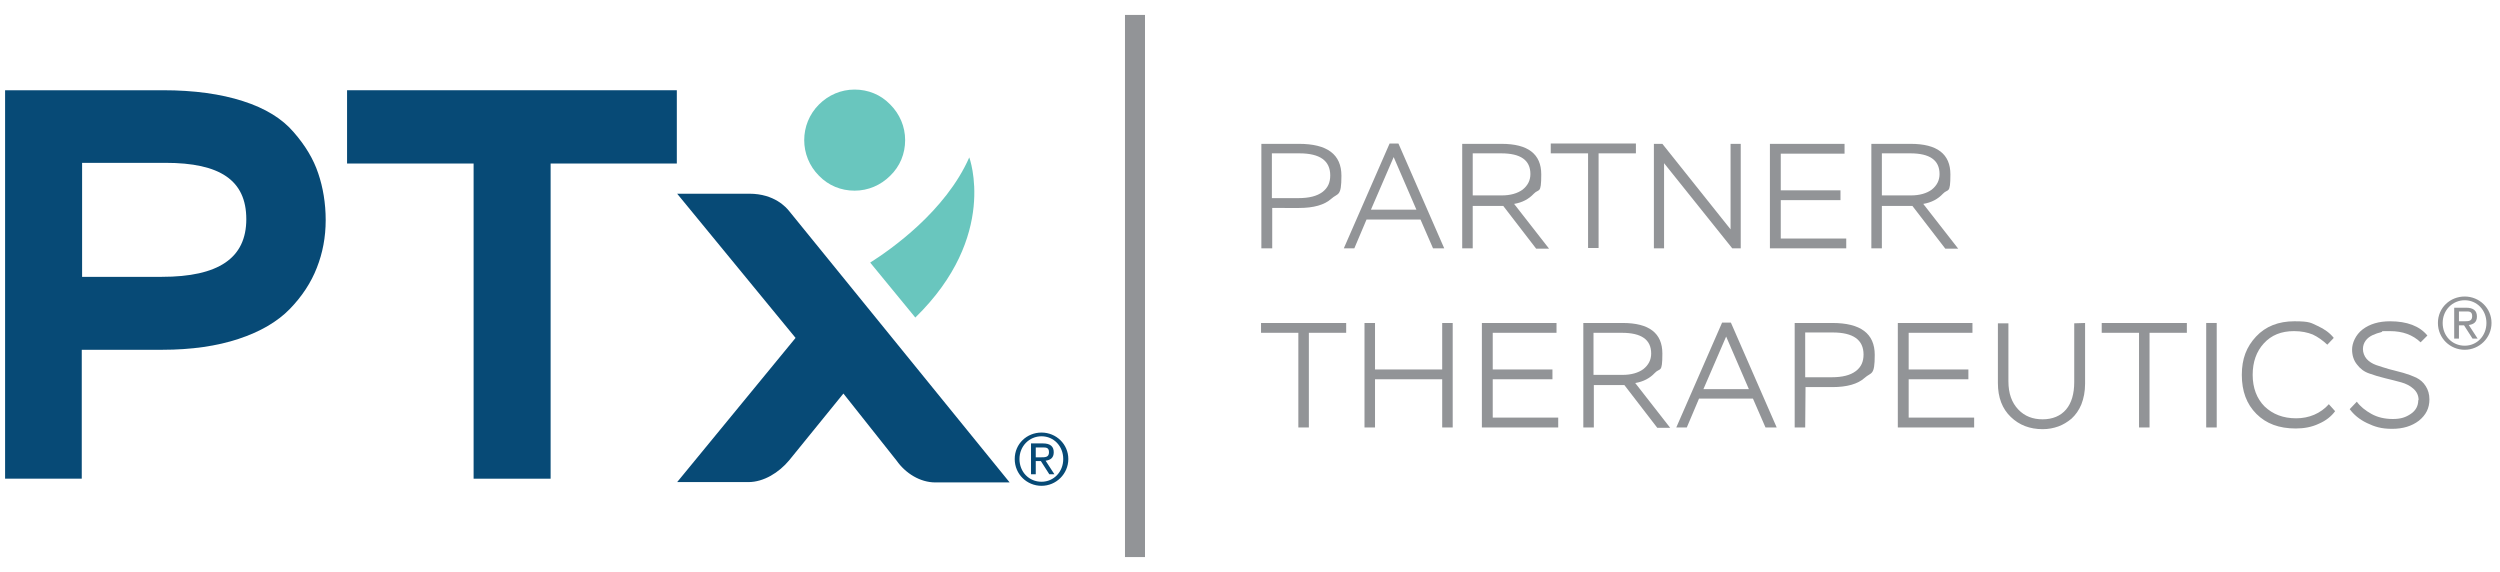 <?xml version="1.0" encoding="utf-8"?>
<!-- Generator: Adobe Illustrator 27.2.0, SVG Export Plug-In . SVG Version: 6.00 Build 0)  -->
<svg version="1.1" id="Layer_1" xmlns="http://www.w3.org/2000/svg" xmlns:xlink="http://www.w3.org/1999/xlink" x="0px" y="0px"
	 viewBox="0 0 736.9 168.5" style="enable-background:new 0 0 736.9 168.5;" xml:space="preserve">
<style type="text/css">
	.st0{fill:#929497;}
	.st1{fill:#074A76;}
	.st2{fill:#69C6BE;}
</style>
<g>
	<g>
		<rect x="331.6" y="4.4" class="st0" width="5.9" height="159.8"/>
		<g>
			<path class="st0" d="M374.9,73.2h-3.1V42.4h11.1c8.3,0,12.5,3.1,12.5,9.4s-1,5-3,6.8s-5.2,2.7-9.5,2.7H375v11.9L374.9,73.2z
				 M383.1,45.2h-8.2v13.2h7.8c3.2,0,5.5-0.6,7.1-1.8s2.3-2.8,2.3-4.9c0-4.3-3-6.5-9.1-6.5H383.1z"/>
			<path class="st0" d="M396.1,73.2l13.5-30.9h2.6l13.5,30.9h-3.3l-3.7-8.5h-15.9l-3.6,8.5H396H396.1z M410.8,46.3l-6.7,15.5h13.4
				L410.8,46.3L410.8,46.3z"/>
			<path class="st0" d="M434.1,73.2H431V42.4h11.6c7.8,0,11.7,3,11.7,9s-0.7,4.1-2.2,5.7c-1.5,1.6-3.4,2.6-5.8,3l10.3,13.2h-3.8
				l-9.7-12.6h-9V73.2L434.1,73.2z M442.5,45.2h-8.4v12.4h8.6c2.5,0,4.6-0.6,6.1-1.7c1.5-1.2,2.3-2.7,2.3-4.6
				C451.1,47.2,448.2,45.2,442.5,45.2L442.5,45.2z"/>
			<path class="st0" d="M457.1,45.2v-2.9h25.1v2.9h-11v27.9h-3.1V45.2H457.1z"/>
			<path class="st0" d="M513.1,73.2h-2.5l-20.1-25.1v25.1h-3V42.4h2.5l20.1,25.2V42.4h3V73.2z"/>
			<path class="st0" d="M521.7,73.2V42.4h22v2.9h-18.8v10.8h17.6V59h-17.6v11.3h19.3v2.9L521.7,73.2L521.7,73.2z"/>
			<path class="st0" d="M554.7,73.2h-3.1V42.4h11.6c7.8,0,11.7,3,11.7,9s-0.7,4.1-2.2,5.7c-1.5,1.6-3.4,2.6-5.8,3l10.3,13.2h-3.8
				l-9.7-12.6h-9V73.2L554.7,73.2z M563.1,45.2h-8.4v12.4h8.6c2.5,0,4.6-0.6,6.1-1.7c1.5-1.2,2.3-2.7,2.3-4.6
				C571.7,47.2,568.8,45.2,563.1,45.2L563.1,45.2z"/>
		</g>
		<g>
			<path class="st0" d="M371.7,98.1v-2.9h25.1v2.9h-11V126h-3.1V98.1H371.7z"/>
			<path class="st0" d="M425.1,126v-14.2h-19.8V126h-3.1V95.2h3.1v13.7h19.8V95.2h3.1V126H425.1z"/>
			<path class="st0" d="M436.8,126V95.2h22v2.9H440v10.8h17.6v2.9H440v11.3h19.3v2.9L436.8,126L436.8,126z"/>
			<path class="st0" d="M469.8,126h-3.1V95.2h11.6c7.8,0,11.7,3,11.7,9s-0.7,4.1-2.2,5.7c-1.5,1.6-3.4,2.6-5.8,3l10.3,13.2h-3.8
				l-9.7-12.6h-9V126L469.8,126z M478.1,98.1h-8.4v12.4h8.6c2.5,0,4.6-0.6,6.1-1.7c1.5-1.2,2.3-2.7,2.3-4.6
				C486.7,100.1,483.8,98.1,478.1,98.1L478.1,98.1z"/>
			<path class="st0" d="M494.1,126l13.5-30.9h2.6l13.5,30.9h-3.3l-3.7-8.5h-15.9l-3.6,8.5H494H494.1z M508.8,99.2l-6.7,15.5h13.4
				L508.8,99.2z"/>
			<path class="st0" d="M532.1,126H529V95.2h11.1c8.3,0,12.5,3.1,12.5,9.4s-1,5-3,6.8s-5.2,2.7-9.5,2.7h-7.9L532.1,126L532.1,126z
				 M540.3,98h-8.2v13.2h7.8c3.2,0,5.5-0.6,7.1-1.8s2.3-2.8,2.3-4.9c0-4.3-3-6.5-9.1-6.5H540.3z"/>
			<path class="st0" d="M559.4,126V95.2h22v2.9h-18.8v10.8h17.6v2.9h-17.6v11.3h19.3v2.9L559.4,126L559.4,126z"/>
			<path class="st0" d="M614.6,95.2v17.9c0,2.3-0.4,4.3-1.1,6.1c-0.7,1.7-1.7,3.1-2.9,4.2c-1.2,1-2.5,1.8-3.9,2.3s-2.9,0.8-4.6,0.8
				c-3.8,0-6.9-1.2-9.4-3.6c-2.5-2.4-3.8-5.7-3.8-10V95.3h3.1v17.1c0,3.6,1,6.3,2.9,8.3s4.3,2.9,7.2,2.9s5.3-1,6.9-2.9
				c1.6-1.9,2.4-4.6,2.4-8.1V95.3L614.6,95.2L614.6,95.2z"/>
			<path class="st0" d="M619.5,98.1v-2.9h25.1v2.9h-11V126h-3.1V98.1H619.5z"/>
			<path class="st0" d="M650.3,126V95.2h3.1V126H650.3z"/>
			<path class="st0" d="M686.5,119.2l1.8,2c-1.1,1.5-2.7,2.8-4.8,3.7c-2.1,1-4.4,1.4-6.8,1.4c-4.9,0-8.7-1.4-11.6-4.3
				c-2.9-2.9-4.3-6.7-4.3-11.5s1.4-8.3,4.2-11.3s6.6-4.5,11.3-4.5s4.9,0.5,6.9,1.4s3.6,2.1,4.7,3.5l-1.9,2c-1.4-1.3-2.8-2.3-4.3-3
				c-1.5-0.6-3.3-1-5.5-1c-3.8,0-6.7,1.2-8.9,3.6c-2.2,2.4-3.3,5.5-3.3,9.3s1.2,7,3.5,9.3c2.4,2.3,5.5,3.5,9.3,3.5s7.2-1.4,9.7-4.2
				L686.5,119.2z"/>
			<path class="st0" d="M712.9,117.9c0-1.3-0.5-2.4-1.5-3.3s-2.2-1.5-3.6-1.9c-1.5-0.4-3-0.8-4.7-1.2s-3.3-0.9-4.7-1.4
				c-1.5-0.5-2.7-1.4-3.6-2.6c-1-1.2-1.5-2.7-1.5-4.5s1-4.3,3.1-5.9s4.8-2.4,8.1-2.4c5,0,8.7,1.4,11,4.2l-2,2
				c-2.3-2.2-5.3-3.3-9-3.3s-1.7,0-2.6,0.3c-0.9,0.2-1.7,0.5-2.6,0.9c-0.8,0.4-1.5,0.9-2,1.6c-0.5,0.7-0.8,1.5-0.8,2.5
				s0.4,2.1,1.1,2.9c0.7,0.8,1.7,1.4,2.8,1.8c1.2,0.4,2.4,0.8,3.8,1.2c1.4,0.4,2.8,0.7,4.2,1.1c1.4,0.4,2.7,0.9,3.8,1.4
				c1.2,0.6,2.1,1.4,2.8,2.5s1.1,2.4,1.1,3.9c0,2.6-1,4.6-3.1,6.3c-2.1,1.6-4.7,2.4-7.9,2.4s-5.1-0.6-7.4-1.7
				c-2.3-1.1-3.9-2.5-5.1-4.1l2.1-2.2c1,1.4,2.5,2.6,4.3,3.6s3.9,1.5,6.3,1.5s3.8-0.5,5.3-1.5s2.2-2.4,2.2-4L712.9,117.9z"/>
		</g>
	</g>
	<g>
		<g>
			<path class="st1" d="M1.5,141.1V26.6h46.6c9.1,0,17,1.1,23.5,3.2c6.6,2.1,11.6,5.2,15,9.2c3.4,3.9,5.8,7.9,7.2,12.1
				c1.4,4.1,2.2,8.8,2.2,13.8s-0.9,9.7-2.6,14c-1.7,4.4-4.4,8.5-8,12.2s-8.7,6.7-15.1,8.8c-6.3,2.1-13.9,3.2-22.4,3.2H24.1v38H1.4
				H1.5z M47.7,81.6c16.7,0,24.9-5.5,24.9-17S64.8,48,48.8,48H24.2v33.6h23.4H47.7z"/>
			<polygon class="st1" points="139.6,141.1 139.6,48.2 102.3,48.2 102.3,26.6 199.5,26.6 199.5,48.2 162.3,48.2 162.3,141.1 			"/>
		</g>
		<g>
			<path class="st2" d="M251.9,56.2c-4,0-7.7-1.5-10.5-4.4c-5.8-5.8-5.8-15.2,0-21c2.8-2.8,6.5-4.4,10.5-4.4s7.7,1.5,10.5,4.4
				c2.8,2.8,4.4,6.5,4.4,10.5s-1.5,7.7-4.4,10.5C259.6,54.6,255.9,56.2,251.9,56.2z"/>
			<path class="st1" d="M232.6,62.2c-0.8-1-4.3-5.1-11.7-5.1h-21.3l34.9,42.5l-34.9,42.5h21c4.5,0,9-2.8,12-6.4l16-19.7l15.7,19.8
				c2.6,3.7,6.9,6.4,11.4,6.4h21.9L232.6,62.2L232.6,62.2z"/>
			<path class="st2" d="M269.8,93.6l-13.3-16.2c6-3.8,22.2-15.1,29.2-31C285.7,46.4,294.4,69.6,269.8,93.6L269.8,93.6z"/>
		</g>
	</g>
</g>
<path class="st0" d="M726.5,87.4c4.3,0,7.9,3.4,7.9,7.8s-3.6,7.9-7.9,7.9s-7.9-3.4-7.9-7.9S722.2,87.4,726.5,87.4z M726.5,101.9
	c3.6,0,6.4-2.9,6.4-6.7s-2.8-6.7-6.4-6.7s-6.5,2.9-6.5,6.7S722.8,101.9,726.5,101.9z M723.4,90.7h3.5c2.2,0,3.2,0.9,3.2,2.6
	s-1,2.3-2.4,2.5l2.6,4h-1.5l-2.5-3.9h-1.5v3.9h-1.4L723.4,90.7L723.4,90.7z M724.8,94.7h1.5c1.3,0,2.4,0,2.4-1.5s-1-1.4-2-1.4h-1.9
	V94.7z"/>
<path class="st1" d="M307,127.5c4.3,0,7.9,3.4,7.9,7.8s-3.6,7.9-7.9,7.9s-7.9-3.4-7.9-7.9S302.7,127.5,307,127.5z M307,142
	c3.6,0,6.4-2.9,6.4-6.7s-2.8-6.7-6.4-6.7s-6.5,2.9-6.5,6.7S303.3,142,307,142z M303.9,130.7h3.5c2.2,0,3.2,0.9,3.2,2.6
	s-1,2.3-2.4,2.5l2.6,4h-1.5l-2.5-3.9h-1.5v3.9h-1.4L303.9,130.7L303.9,130.7z M305.3,134.8h1.5c1.3,0,2.4,0,2.4-1.5s-1-1.4-2-1.4
	h-1.9V134.8z"/>
</svg>
